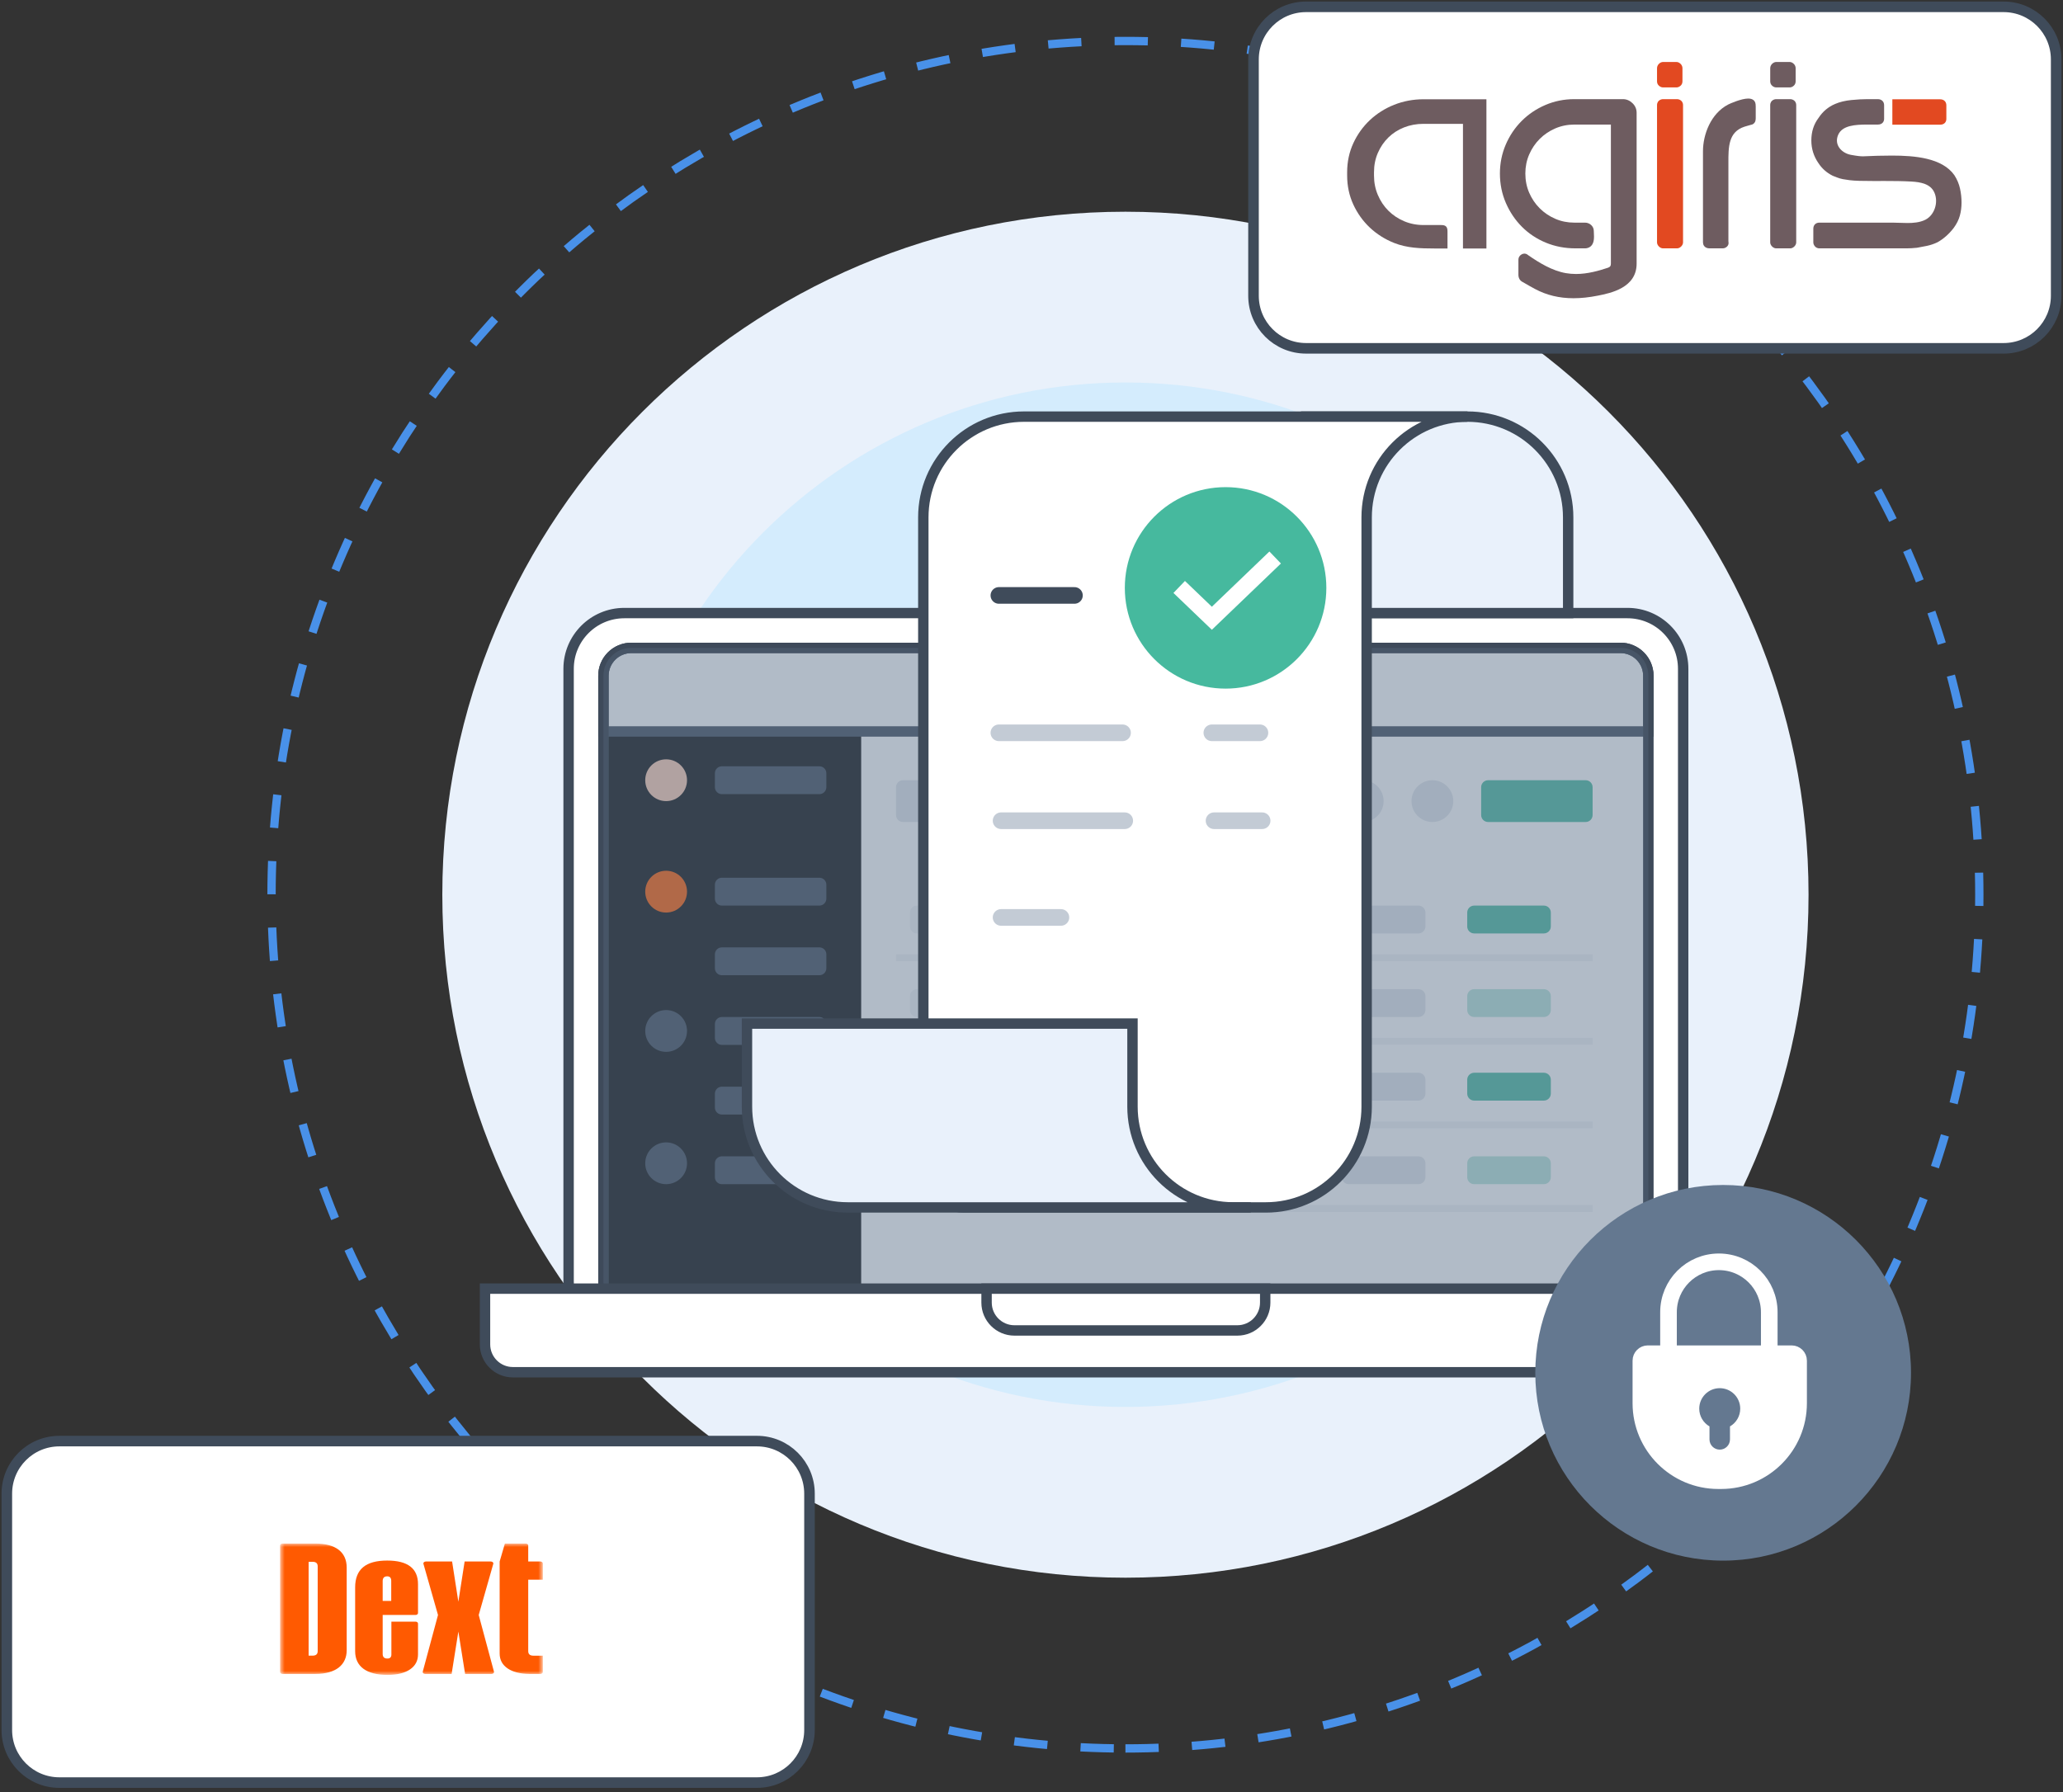 <svg width="366" height="318" viewBox="0 0 366 318" fill="none" xmlns="http://www.w3.org/2000/svg">
<rect x="0" y="0" width="366" height="318" fill="#333333" stroke="none"/>
<g clip-path="url(#clip0_12_26)">
<path d="M199.664 310.252C283.33 310.252 351.154 242.427 351.154 158.762C351.154 75.096 283.33 7.272 199.664 7.272C115.998 7.272 48.174 75.096 48.174 158.762C48.174 242.427 115.998 310.252 199.664 310.252Z" stroke="#4991E9" stroke-width="1.475" stroke-dasharray="5.9 5.9"/>
<path d="M199.664 279.954C266.596 279.954 320.856 225.694 320.856 158.762C320.856 91.829 266.596 37.569 199.664 37.569C132.731 37.569 78.472 91.829 78.472 158.762C78.472 225.694 132.731 279.954 199.664 279.954Z" fill="#E9F1FB"/>
<path d="M199.664 249.656C249.863 249.656 290.558 208.961 290.558 158.762C290.558 108.562 249.863 67.868 199.664 67.868C149.465 67.868 108.77 108.562 108.77 158.762C108.77 208.961 149.465 249.656 199.664 249.656Z" fill="#D4ECFD"/>
<path d="M134.29 255.715H10.534C5.386 255.715 1.212 259.889 1.212 265.038V306.989C1.212 312.137 5.386 316.311 10.534 316.311H134.29C139.439 316.311 143.613 312.137 143.613 306.989V265.038C143.613 259.889 139.439 255.715 134.29 255.715Z" fill="white" stroke="#3F4B5A" stroke-width="1.875"/>
<mask id="mask0_12_26" style="mask-type:luminance" maskUnits="userSpaceOnUse" x="49" y="273" width="48" height="25">
<path d="M96.301 273.894H49.689V297.2H96.301V273.894Z" fill="white"/>
</mask>
<g mask="url(#mask0_12_26)">
<path fill-rule="evenodd" clip-rule="evenodd" d="M84.93 286.572L87.515 277.493C87.576 277.281 87.365 277.08 87.081 277.08H82.43L81.318 284.217L80.207 277.08H75.556C75.272 277.08 75.061 277.281 75.122 277.493L77.707 286.572L75.002 296.622C74.945 296.834 75.155 297.032 75.437 297.032H80.122L81.318 289.513L82.515 297.032H87.2C87.481 297.032 87.692 296.834 87.635 296.622L84.93 286.572Z" fill="#FF5A01"/>
<path fill-rule="evenodd" clip-rule="evenodd" d="M56.362 277.938C56.362 277.404 56.065 277.136 55.47 277.136H54.754V293.79H55.443C56.051 293.79 56.362 293.524 56.362 292.988V277.938ZM55.943 273.894C59.455 273.894 61.508 275.335 61.508 278.165V292.834C61.508 295.311 59.713 297.032 55.943 297.032H50.135C49.889 297.032 49.689 296.881 49.689 296.693V274.235C49.689 274.047 49.889 273.894 50.135 273.894H55.943Z" fill="#FF5A01"/>
<path fill-rule="evenodd" clip-rule="evenodd" d="M67.892 280.515V284.077H69.409V280.515C69.409 279.979 69.167 279.711 68.698 279.711C68.174 279.711 67.906 279.979 67.892 280.515ZM74.16 281.133V286.228C74.16 286.416 73.961 286.567 73.716 286.567H67.892V293.494C67.892 294.03 68.174 294.298 68.724 294.298C69.194 294.298 69.436 294.06 69.436 293.597V287.751H73.716C73.961 287.751 74.16 287.904 74.16 288.092V293.556C74.16 294.699 73.69 295.584 72.737 296.232C71.784 296.881 70.442 297.201 68.724 297.201C65.02 297.201 63.007 295.707 63.007 293V281.678C63.007 278.446 64.899 276.912 68.698 276.912C72.348 276.912 74.174 278.322 74.16 281.133Z" fill="#FF5A01"/>
<path fill-rule="evenodd" clip-rule="evenodd" d="M95.854 277.081L93.713 277.079V274.235C93.713 274.047 93.513 273.894 93.266 273.894H89.574L88.654 277.043C88.647 277.067 88.643 277.091 88.643 277.115V293.39C88.643 294.533 89.117 295.418 90.076 296.066C90.989 296.683 92.259 297.003 93.87 297.032C93.918 297.033 95.854 297.032 95.854 297.032C96.101 297.032 96.301 296.882 96.301 296.694V293.793H94.632C94.024 293.793 93.713 293.525 93.713 292.989L93.713 280.31L96.301 280.312V277.422C96.301 277.234 96.101 277.081 95.854 277.081Z" fill="#FF5A01"/>
</g>
<path d="M355.466 1.212H231.71C226.561 1.212 222.387 5.386 222.387 10.534V52.486C222.387 57.634 226.561 61.808 231.71 61.808H355.466C360.614 61.808 364.788 57.634 364.788 52.486V10.534C364.788 5.386 360.614 1.212 355.466 1.212Z" fill="white" stroke="#3F4B5A" stroke-width="1.875"/>
<path d="M287.492 114.965H112C109.27 114.965 107.057 117.178 107.057 119.908V226.192C107.057 228.922 109.27 231.135 112 231.135H287.492C290.222 231.135 292.435 228.922 292.435 226.192V119.908C292.435 117.178 290.222 114.965 287.492 114.965Z" fill="white" stroke="#3F4B5A" stroke-width="1.844"/>
<path d="M298.615 227.428V118.672C298.615 113.212 294.189 108.785 288.728 108.785H283.785H268.954H110.764C105.304 108.785 100.877 113.212 100.877 118.672V227.428C100.877 232.889 105.304 237.315 110.764 237.315H288.728C294.189 237.315 298.615 232.889 298.615 227.428Z" fill="white"/>
<path d="M273.898 108.785H278.841M283.785 108.785H288.728C294.189 108.785 298.615 113.212 298.615 118.672V227.428C298.615 232.889 294.189 237.315 288.728 237.315H110.764C105.304 237.315 100.877 232.889 100.877 227.428V118.672C100.877 113.212 105.304 108.785 110.764 108.785H268.954H283.785Z" stroke="#3F4B5A" stroke-width="1.844"/>
<path d="M107.057 129.795H152.784V231.136H112C109.27 231.136 107.057 228.922 107.057 226.193V129.795Z" fill="#0A0D0F"/>
<path d="M107.057 119.908C107.057 117.178 109.27 114.965 112 114.965H287.493C290.222 114.965 292.436 117.178 292.436 119.908V129.795H107.057V119.908Z" fill="white" stroke="#3F4B5A" stroke-width="1.844"/>
<path d="M107.057 119.908C107.057 117.178 109.27 114.965 112 114.965H287.493C290.222 114.965 292.436 117.178 292.436 119.908V229.9H107.057V119.908Z" stroke="#3F4B5A" stroke-width="1.844"/>
<path d="M177.499 138.446H160.198C159.514 138.446 158.962 138.999 158.962 139.681V144.625C158.962 145.308 159.514 145.861 160.198 145.861H177.499C178.181 145.861 178.735 145.308 178.735 144.625V139.681C178.735 138.999 178.181 138.446 177.499 138.446Z" fill="#E1E5EA"/>
<path d="M202.219 138.446H184.916C184.234 138.446 183.681 138.999 183.681 139.681V144.625C183.681 145.308 184.234 145.861 184.916 145.861H202.219C202.901 145.861 203.455 145.308 203.455 144.625V139.681C203.455 138.999 202.901 138.446 202.219 138.446Z" fill="#E1E5EA"/>
<path d="M281.311 138.446H264.01C263.327 138.446 262.773 138.999 262.773 139.681V144.625C262.773 145.308 263.327 145.861 264.01 145.861H281.311C281.995 145.861 282.547 145.308 282.547 144.625V139.681C282.547 138.999 281.995 138.446 281.311 138.446Z" fill="#46B99E"/>
<path d="M254.124 145.861C256.171 145.861 257.831 144.2 257.831 142.153C257.831 140.105 256.171 138.446 254.124 138.446C252.076 138.446 250.415 140.105 250.415 142.153C250.415 144.2 252.076 145.861 254.124 145.861Z" fill="#E1E5EA"/>
<path d="M241.765 145.861C243.813 145.861 245.472 144.2 245.472 142.153C245.472 140.105 243.813 138.446 241.765 138.446C239.717 138.446 238.058 140.105 238.058 142.153C238.058 144.2 239.717 145.861 241.765 145.861Z" fill="#E1E5EA"/>
<path d="M118.179 142.153C120.227 142.153 121.886 140.493 121.886 138.446C121.886 136.398 120.227 134.738 118.179 134.738C116.131 134.738 114.471 136.398 114.471 138.446C114.471 140.493 116.131 142.153 118.179 142.153Z" fill="#FFCDB3"/>
<path d="M118.179 161.927C120.227 161.927 121.886 160.267 121.886 158.22C121.886 156.172 120.227 154.511 118.179 154.511C116.131 154.511 114.471 156.172 114.471 158.22C114.471 160.267 116.131 161.927 118.179 161.927Z" fill="#FF5A01"/>
<path d="M118.179 186.644C120.227 186.644 121.886 184.985 121.886 182.937C121.886 180.89 120.227 179.23 118.179 179.23C116.131 179.23 114.471 180.89 114.471 182.937C114.471 184.985 116.131 186.644 118.179 186.644Z" fill="#3F4B5A"/>
<path d="M118.179 210.125C120.227 210.125 121.886 208.466 121.886 206.418C121.886 204.371 120.227 202.711 118.179 202.711C116.131 202.711 114.471 204.371 114.471 206.418C114.471 208.466 116.131 210.125 118.179 210.125Z" fill="#3F4B5A"/>
<path d="M145.369 135.974H128.066C127.384 135.974 126.83 136.526 126.83 137.21V139.681C126.83 140.363 127.384 140.917 128.066 140.917H145.369C146.051 140.917 146.604 140.363 146.604 139.681V137.21C146.604 136.526 146.051 135.974 145.369 135.974Z" fill="#3F4B5A"/>
<path d="M145.369 155.749H128.066C127.384 155.749 126.83 156.301 126.83 156.985V159.456C126.83 160.138 127.384 160.692 128.066 160.692H145.369C146.051 160.692 146.604 160.138 146.604 159.456V156.985C146.604 156.301 146.051 155.749 145.369 155.749Z" fill="#3F4B5A"/>
<path d="M145.369 168.106H128.066C127.384 168.106 126.83 168.659 126.83 169.342V171.814C126.83 172.496 127.384 173.049 128.066 173.049H145.369C146.051 173.049 146.604 172.496 146.604 171.814V169.342C146.604 168.659 146.051 168.106 145.369 168.106Z" fill="#3F4B5A"/>
<path d="M145.369 180.465H128.066C127.384 180.465 126.83 181.019 126.83 181.701V184.172C126.83 184.855 127.384 185.408 128.066 185.408H145.369C146.051 185.408 146.604 184.855 146.604 184.172V181.701C146.604 181.019 146.051 180.465 145.369 180.465Z" fill="#3F4B5A"/>
<path d="M145.369 192.825H128.066C127.384 192.825 126.83 193.379 126.83 194.061V196.532C126.83 197.216 127.384 197.768 128.066 197.768H145.369C146.051 197.768 146.604 197.216 146.604 196.532V194.061C146.604 193.379 146.051 192.825 145.369 192.825Z" fill="#3F4B5A"/>
<path d="M145.369 205.183H128.066C127.384 205.183 126.83 205.736 126.83 206.418V208.89C126.83 209.573 127.384 210.126 128.066 210.126H145.369C146.051 210.126 146.604 209.573 146.604 208.89V206.418C146.604 205.736 146.051 205.183 145.369 205.183Z" fill="#3F4B5A"/>
<path d="M282.547 155.749H158.962V170.579H282.547V155.749Z" fill="white"/>
<path d="M282.547 169.343H158.962V170.579H282.547V169.343Z" fill="#F0F2F5"/>
<path d="M165.141 160.691H162.669C161.987 160.691 161.434 161.245 161.434 161.927V164.399C161.434 165.082 161.987 165.634 162.669 165.634H165.141C165.823 165.634 166.377 165.082 166.377 164.399V161.927C166.377 161.245 165.823 160.691 165.141 160.691Z" fill="#F0F2F5"/>
<path d="M184.915 160.691H172.556C171.873 160.691 171.321 161.245 171.321 161.927V164.399C171.321 165.082 171.873 165.634 172.556 165.634H184.915C185.597 165.634 186.151 165.082 186.151 164.399V161.927C186.151 161.245 185.597 160.691 184.915 160.691Z" fill="#B5E3D8"/>
<path d="M207.161 160.691H194.802C194.119 160.691 193.566 161.245 193.566 161.927V164.399C193.566 165.082 194.119 165.634 194.802 165.634H207.161C207.843 165.634 208.396 165.082 208.396 164.399V161.927C208.396 161.245 207.843 160.691 207.161 160.691Z" fill="#E1E5EA"/>
<path d="M229.406 160.691H217.048C216.365 160.691 215.812 161.245 215.812 161.927V164.399C215.812 165.082 216.365 165.634 217.048 165.634H229.406C230.088 165.634 230.642 165.082 230.642 164.399V161.927C230.642 161.245 230.088 160.691 229.406 160.691Z" fill="#E1E5EA"/>
<path d="M251.652 160.691H239.293C238.61 160.691 238.058 161.245 238.058 161.927V164.399C238.058 165.082 238.61 165.634 239.293 165.634H251.652C252.334 165.634 252.888 165.082 252.888 164.399V161.927C252.888 161.245 252.334 160.691 251.652 160.691Z" fill="#E1E5EA"/>
<path d="M273.898 160.691H261.539C260.856 160.691 260.302 161.245 260.302 161.927V164.399C260.302 165.082 260.856 165.634 261.539 165.634H273.898C274.58 165.634 275.133 165.082 275.133 164.399V161.927C275.133 161.245 274.58 160.691 273.898 160.691Z" fill="#46B99E"/>
<path d="M282.547 170.578H158.962V185.408H282.547V170.578Z" fill="white"/>
<path d="M282.547 184.172H158.962V185.408H282.547V184.172Z" fill="#F0F2F5"/>
<path d="M165.141 175.521H162.669C161.987 175.521 161.434 176.074 161.434 176.756V179.229C161.434 179.911 161.987 180.465 162.669 180.465H165.141C165.823 180.465 166.377 179.911 166.377 179.229V176.756C166.377 176.074 165.823 175.521 165.141 175.521Z" fill="#F0F2F5"/>
<path d="M184.915 175.521H172.556C171.873 175.521 171.321 176.074 171.321 176.756V179.229C171.321 179.911 171.873 180.465 172.556 180.465H184.915C185.597 180.465 186.151 179.911 186.151 179.229V176.756C186.151 176.074 185.597 175.521 184.915 175.521Z" fill="#FAEC9E"/>
<path d="M207.161 175.521H194.802C194.119 175.521 193.566 176.074 193.566 176.756V179.229C193.566 179.911 194.119 180.465 194.802 180.465H207.161C207.843 180.465 208.396 179.911 208.396 179.229V176.756C208.396 176.074 207.843 175.521 207.161 175.521Z" fill="#E1E5EA"/>
<path d="M229.406 175.521H217.048C216.365 175.521 215.812 176.074 215.812 176.756V179.229C215.812 179.911 216.365 180.465 217.048 180.465H229.406C230.088 180.465 230.642 179.911 230.642 179.229V176.756C230.642 176.074 230.088 175.521 229.406 175.521Z" fill="#E1E5EA"/>
<path d="M251.652 175.521H239.293C238.61 175.521 238.058 176.074 238.058 176.756V179.229C238.058 179.911 238.61 180.465 239.293 180.465H251.652C252.334 180.465 252.888 179.911 252.888 179.229V176.756C252.888 176.074 252.334 175.521 251.652 175.521Z" fill="#E1E5EA"/>
<path d="M273.898 175.521H261.539C260.856 175.521 260.302 176.074 260.302 176.756V179.229C260.302 179.911 260.856 180.465 261.539 180.465H273.898C274.58 180.465 275.133 179.911 275.133 179.229V176.756C275.133 176.074 274.58 175.521 273.898 175.521Z" fill="#B5E3D8"/>
<path d="M282.547 185.409H158.962V200.24H282.547V185.409Z" fill="white"/>
<path d="M282.547 199.002H158.962V200.237H282.547V199.002Z" fill="#F0F2F5"/>
<path d="M165.141 190.352H162.669C161.987 190.352 161.434 190.905 161.434 191.588V194.059C161.434 194.742 161.987 195.295 162.669 195.295H165.141C165.823 195.295 166.377 194.742 166.377 194.059V191.588C166.377 190.905 165.823 190.352 165.141 190.352Z" fill="#F0F2F5"/>
<path d="M184.915 190.352H172.556C171.873 190.352 171.321 190.905 171.321 191.588V194.059C171.321 194.742 171.873 195.295 172.556 195.295H184.915C185.597 195.295 186.151 194.742 186.151 194.059V191.588C186.151 190.905 185.597 190.352 184.915 190.352Z" fill="#B5E3D8"/>
<path d="M207.161 190.352H194.802C194.119 190.352 193.566 190.905 193.566 191.588V194.059C193.566 194.742 194.119 195.295 194.802 195.295H207.161C207.843 195.295 208.396 194.742 208.396 194.059V191.588C208.396 190.905 207.843 190.352 207.161 190.352Z" fill="#E1E5EA"/>
<path d="M229.406 190.352H217.048C216.365 190.352 215.812 190.905 215.812 191.588V194.059C215.812 194.742 216.365 195.295 217.048 195.295H229.406C230.088 195.295 230.642 194.742 230.642 194.059V191.588C230.642 190.905 230.088 190.352 229.406 190.352Z" fill="#E1E5EA"/>
<path d="M251.652 190.352H239.293C238.61 190.352 238.058 190.905 238.058 191.588V194.059C238.058 194.742 238.61 195.295 239.293 195.295H251.652C252.334 195.295 252.888 194.742 252.888 194.059V191.588C252.888 190.905 252.334 190.352 251.652 190.352Z" fill="#E1E5EA"/>
<path d="M273.898 190.352H261.539C260.856 190.352 260.302 190.905 260.302 191.588V194.059C260.302 194.742 260.856 195.295 261.539 195.295H273.898C274.58 195.295 275.133 194.742 275.133 194.059V191.588C275.133 190.905 274.58 190.352 273.898 190.352Z" fill="#46B99E"/>
<path d="M282.547 200.238H158.962V215.069H282.547V200.238Z" fill="white"/>
<path d="M282.547 213.832H158.962V215.069H282.547V213.832Z" fill="#F0F2F5"/>
<path d="M165.141 205.183H162.669C161.987 205.183 161.434 205.736 161.434 206.418V208.89C161.434 209.573 161.987 210.126 162.669 210.126H165.141C165.823 210.126 166.377 209.573 166.377 208.89V206.418C166.377 205.736 165.823 205.183 165.141 205.183Z" fill="#F0F2F5"/>
<path d="M184.915 205.183H172.556C171.873 205.183 171.321 205.736 171.321 206.418V208.89C171.321 209.573 171.873 210.126 172.556 210.126H184.915C185.597 210.126 186.151 209.573 186.151 208.89V206.418C186.151 205.736 185.597 205.183 184.915 205.183Z" fill="#FAEC9E"/>
<path d="M207.161 205.183H194.802C194.119 205.183 193.566 205.736 193.566 206.418V208.89C193.566 209.573 194.119 210.126 194.802 210.126H207.161C207.843 210.126 208.396 209.573 208.396 208.89V206.418C208.396 205.736 207.843 205.183 207.161 205.183Z" fill="#E1E5EA"/>
<path d="M229.406 205.183H217.048C216.365 205.183 215.812 205.736 215.812 206.418V208.89C215.812 209.573 216.365 210.126 217.048 210.126H229.406C230.088 210.126 230.642 209.573 230.642 208.89V206.418C230.642 205.736 230.088 205.183 229.406 205.183Z" fill="#E1E5EA"/>
<path d="M251.652 205.183H239.293C238.61 205.183 238.058 205.736 238.058 206.418V208.89C238.058 209.573 238.61 210.126 239.293 210.126H251.652C252.334 210.126 252.888 209.573 252.888 208.89V206.418C252.888 205.736 252.334 205.183 251.652 205.183Z" fill="#E1E5EA"/>
<path d="M273.898 205.183H261.539C260.856 205.183 260.302 205.736 260.302 206.418V208.89C260.302 209.573 260.856 210.126 261.539 210.126H273.898C274.58 210.126 275.133 209.573 275.133 208.89V206.418C275.133 205.736 274.58 205.183 273.898 205.183Z" fill="#B5E3D8"/>
<path opacity="0.5" d="M107.057 119.908C107.057 117.178 109.27 114.965 112 114.965H287.493C290.222 114.965 292.436 117.178 292.436 119.908V229.9H107.057V119.908Z" fill="#647890" stroke="#3F4B5A" stroke-width="1.844"/>
<path d="M86.046 228.664H313.445V238.551C313.445 241.281 311.231 243.494 308.502 243.494H90.99C88.26 243.494 86.046 241.281 86.046 238.551V228.664Z" fill="white" stroke="#3F4B5A" stroke-width="1.844"/>
<path d="M175.028 228.664H224.462V231.136C224.462 233.866 222.249 236.08 219.519 236.08H179.971C177.241 236.08 175.028 233.866 175.028 231.136V228.664Z" fill="white" stroke="#3F4B5A" stroke-width="1.844"/>
<path d="M278.211 91.803V108.785H231.734V73.927H260.335C270.209 73.927 278.211 81.93 278.211 91.803Z" fill="#E9F1FB" stroke="#3F4B5A" stroke-width="1.844"/>
<path d="M242.46 196.377V99.31V91.803C242.46 81.93 250.463 73.927 260.336 73.927H181.683C171.809 73.927 163.807 81.93 163.807 91.803V99.31V207.103C163.807 211.051 167.008 214.252 170.957 214.252H224.585C234.457 214.252 242.46 206.249 242.46 196.377Z" fill="white" stroke="#3F4B5A" stroke-width="1.844"/>
<path d="M200.917 181.628H132.523V196.376C132.523 206.248 140.526 214.252 150.399 214.252H221.903L218.759 214.246C208.9 214.228 200.917 206.229 200.917 196.37V181.628Z" fill="#E9F1FB" stroke="#3F4B5A" stroke-width="1.844"/>
<path d="M177.213 130.032H199.151" stroke="#C3CBD5" stroke-width="2.95" stroke-linecap="round" stroke-linejoin="round"/>
<path d="M177.603 145.633H199.542" stroke="#C3CBD5" stroke-width="2.95" stroke-linecap="round" stroke-linejoin="round"/>
<path d="M214.995 130.032H223.527" stroke="#C3CBD5" stroke-width="2.95" stroke-linecap="round" stroke-linejoin="round"/>
<path d="M215.385 145.633H223.917" stroke="#C3CBD5" stroke-width="2.95" stroke-linecap="round" stroke-linejoin="round"/>
<path d="M177.603 162.792H188.22" stroke="#C3CBD5" stroke-width="2.95" stroke-linecap="round" stroke-linejoin="round"/>
<path d="M177.213 105.655H190.619" stroke="#3F4B5A" stroke-width="2.95" stroke-linecap="round" stroke-linejoin="round"/>
<path d="M217.433 122.192C227.306 122.192 235.309 114.189 235.309 104.316C235.309 94.444 227.306 86.441 217.433 86.441C207.561 86.441 199.557 94.444 199.557 104.316C199.557 114.189 207.561 122.192 217.433 122.192Z" fill="#46B99E"/>
<path d="M209.204 104.152L214.997 109.707L226.229 98.925" stroke="white" stroke-width="2.95"/>
<path d="M305.707 276.924C324.113 276.924 339.035 262.002 339.035 243.596C339.035 225.19 324.113 210.268 305.707 210.268C287.301 210.268 272.379 225.19 272.379 243.596C272.379 262.002 287.301 276.924 305.707 276.924Z" fill="#647890"/>
<path d="M290.558 241.445C290.558 240.458 291.358 239.657 292.346 239.657H317.856C318.844 239.657 319.644 240.458 319.644 241.445V248.989C319.644 256.887 313.241 263.29 305.343 263.29H304.859C296.961 263.29 290.558 256.887 290.558 248.989V241.445Z" fill="white" stroke="white" stroke-width="1.844"/>
<path d="M296.012 239.657V232.84C296.012 227.904 300.012 223.902 304.95 223.902C309.886 223.902 313.887 227.904 313.887 232.84V239.657" stroke="white" stroke-width="2.95"/>
<path d="M306.919 253.107C308.006 252.479 308.737 251.304 308.737 249.959C308.737 247.95 307.109 246.323 305.101 246.323C303.093 246.323 301.465 247.95 301.465 249.959C301.465 251.304 302.197 252.479 303.283 253.107V255.412C303.283 256.416 304.098 257.23 305.101 257.23C306.106 257.23 306.919 256.416 306.919 255.412V253.107Z" fill="#647890"/>
<path d="M254.459 44.091C252.006 44.091 249.618 44.016 247.34 43.112C245.711 42.465 244.261 41.547 243.029 40.39C241.797 39.226 240.808 37.844 240.091 36.283C239.367 34.712 239 32.987 239 31.156V30.551C239 28.718 239.367 26.992 240.091 25.42C240.809 23.858 241.797 22.48 243.029 21.317C244.26 20.157 245.711 19.24 247.34 18.592C248.969 17.944 250.719 17.614 252.542 17.614H263.708V44.091H259.548V21.975H259.227H252.542C251.31 21.975 250.147 22.191 249.079 22.614C248.016 23.038 247.082 23.639 246.308 24.4C245.527 25.164 244.9 26.085 244.447 27.135C243.993 28.175 243.764 29.325 243.764 30.551V31.157C243.764 32.382 243.993 33.541 244.447 34.597C244.902 35.67 245.53 36.607 246.312 37.388C247.089 38.167 248.027 38.794 249.095 39.248C250.158 39.701 251.317 39.931 252.542 39.931H255.583C256.034 39.931 256.338 39.974 256.549 40.188C256.761 40.403 256.803 40.71 256.803 41.103V44.091H254.459Z" fill="#6E5C60"/>
<path d="M279.169 52.919C276.625 52.919 274.381 52.38 272.308 51.266C271.615 50.892 270.893 50.487 270.167 50.058C269.661 49.819 269.383 49.354 269.383 48.754V46.079C269.383 45.691 269.579 45.36 269.937 45.146C270.094 45.053 270.264 45.002 270.44 45.002C270.618 45.002 270.88 45.056 271.144 45.297C273.073 46.632 275.374 48.044 277.813 48.468C278.393 48.566 278.996 48.618 279.608 48.618C281.673 48.618 283.712 48.029 285.253 47.514C285.646 47.389 285.79 47.194 285.79 46.786V22.105H279.288C278.102 22.105 276.971 22.335 275.922 22.787C274.871 23.241 273.94 23.87 273.16 24.652C272.377 25.432 271.749 26.362 271.294 27.414C270.842 28.457 270.614 29.59 270.614 30.781C270.614 32.004 270.842 33.154 271.294 34.197C271.75 35.25 272.377 36.178 273.16 36.958C273.941 37.743 274.871 38.37 275.922 38.823C276.965 39.277 278.097 39.505 279.288 39.505H281.18C281.599 39.505 281.98 39.648 282.275 39.917C282.592 40.207 282.757 40.574 282.757 40.977C282.757 41.096 282.764 41.232 282.773 41.378C282.81 42.078 282.861 43.035 282.304 43.622C282.111 43.825 281.76 44.068 281.18 44.068H279.489C277.633 44.068 275.872 43.73 274.256 43.063C272.641 42.395 271.215 41.45 270.017 40.252C268.824 39.059 267.863 37.636 267.162 36.022C266.458 34.405 266.102 32.642 266.102 30.78C266.102 28.986 266.45 27.265 267.134 25.666C267.819 24.066 268.773 22.65 269.969 21.456C271.16 20.264 272.577 19.309 274.176 18.626C275.775 17.941 277.497 17.594 279.288 17.594H287.923C288.556 17.594 289.124 17.831 289.61 18.295C290.104 18.766 290.356 19.348 290.356 20.025V46.786C290.356 51.086 285.723 52.012 283.498 52.457C281.933 52.767 280.518 52.919 279.169 52.919Z" fill="#6E5C60"/>
<path d="M297.519 44.069H295.045C294.86 44.069 294.583 44.012 294.308 43.738C294.031 43.458 293.976 43.183 293.976 43V18.662C293.976 18.158 294.242 17.904 294.4 17.798C294.605 17.662 294.82 17.594 295.045 17.594H297.519C297.743 17.594 297.961 17.66 298.164 17.797C298.326 17.906 298.591 18.16 298.591 18.662V43C298.591 43.181 298.532 43.456 298.263 43.734C297.982 44.012 297.703 44.069 297.519 44.069Z" fill="#E24921"/>
<path d="M297.418 15.511H295.045C294.875 15.511 294.616 15.465 294.35 15.242C294.11 15.047 293.976 14.761 293.976 14.443V12.12C293.976 11.819 294.091 11.547 294.31 11.329C294.583 11.059 294.86 11 295.045 11H297.418C297.604 11 297.882 11.059 298.154 11.33C298.373 11.542 298.488 11.818 298.488 12.12V14.443C298.488 14.762 298.355 15.05 298.111 15.247C297.848 15.465 297.588 15.511 297.418 15.511Z" fill="#E24921"/>
<path d="M305.622 44.069H303.297C303.078 44.069 302.897 44.036 302.746 43.966C302.359 43.801 302.128 43.443 302.128 43V26.843C302.128 23.863 303.516 20.139 306.613 18.539C306.876 18.401 308.915 17.486 310.154 17.486C311.025 17.486 311.311 17.939 311.403 18.211C311.461 18.382 311.486 18.597 311.486 18.916V20.985C311.486 21.191 311.46 21.371 311.403 21.538L311.372 21.611C311.219 21.919 310.956 22.109 310.641 22.148C310.459 22.206 310.268 22.261 310.062 22.312C309.892 22.355 309.707 22.411 309.495 22.479C306.628 23.405 306.633 26.088 306.639 28.924V42.797C306.639 42.857 306.645 42.916 306.654 42.962C306.711 43.238 306.622 43.524 306.41 43.738C306.189 43.955 305.919 44.069 305.622 44.069Z" fill="#6E5C60"/>
<path d="M317.501 15.511H315.126C314.882 15.511 314.647 15.422 314.433 15.245C314.189 15.045 314.058 14.759 314.058 14.443V12.12C314.058 11.821 314.173 11.549 314.388 11.332C314.67 11.058 314.943 11 315.126 11H317.501C317.687 11 317.966 11.059 318.238 11.333C318.454 11.541 318.569 11.817 318.569 12.12V14.443C318.569 14.763 318.433 15.051 318.19 15.248C317.989 15.419 317.749 15.511 317.501 15.511Z" fill="#6E5C60"/>
<path d="M317.6 44.069H315.124C314.938 44.069 314.661 44.012 314.387 43.738C314.111 43.458 314.055 43.183 314.055 43V18.662C314.055 18.158 314.321 17.904 314.481 17.798C314.679 17.662 314.903 17.594 315.125 17.594H317.6C317.823 17.594 318.046 17.663 318.247 17.799C318.402 17.903 318.669 18.157 318.669 18.662V43C318.669 43.184 318.612 43.462 318.339 43.737C318.064 44.012 317.785 44.069 317.6 44.069Z" fill="#6E5C60"/>
<path d="M344.183 22.127H335.725V17.617H344.183C344.863 17.617 345.305 18.036 345.305 18.688V21.111C345.305 21.581 345.011 22.127 344.183 22.127Z" fill="#E24921"/>
<path d="M338.246 44.069H322.774C322.459 44.069 322.175 43.938 321.975 43.7C321.795 43.479 321.704 43.246 321.704 43V40.576C321.704 39.936 322.134 39.505 322.774 39.505H335.721C336.149 39.505 336.6 39.523 337.036 39.538C337.484 39.553 337.947 39.572 338.4 39.572C339.359 39.572 340.592 39.502 341.609 38.978C343.205 38.152 343.942 35.907 343.185 34.176C342.503 32.616 340.733 32.306 339.092 32.213C337.601 32.128 335.978 32.114 334.448 32.114L332.321 32.117C330.43 32.117 329.066 32.093 328.123 31.969C327.726 31.92 327.332 31.857 326.955 31.791C326.581 31.716 326.247 31.62 325.953 31.503C325.705 31.402 325.445 31.304 325.18 31.203L325.123 31.177C324.084 30.657 323.237 29.906 322.612 28.946C321.778 27.75 321.352 26.393 321.352 24.923C321.352 23.385 321.779 22.043 322.625 20.935C323.36 19.8 324.349 18.964 325.562 18.448C326.392 18.091 327.371 17.854 328.471 17.748C329.528 17.645 330.466 17.594 331.257 17.594H333.143C333.812 17.594 334.263 18.022 334.263 18.662V21.088C334.263 21.556 333.969 22.105 333.143 22.105H331.257C329.153 22.105 326.847 22.244 326.116 23.92C325.807 24.628 325.819 25.335 326.153 25.961C326.554 26.718 327.401 27.297 328.364 27.475C329.57 27.695 330.069 27.739 330.525 27.739C330.771 27.739 331.018 27.724 331.331 27.708C331.718 27.686 332.199 27.661 332.888 27.648L333.499 27.636C334.146 27.625 334.883 27.607 335.649 27.607C339.671 27.607 344.561 28.003 346.725 31.083C347.213 31.834 347.548 32.633 347.733 33.476C347.91 34.293 348 35.119 348 35.931C348 36.755 347.898 37.54 347.7 38.265C347.493 39.011 347.13 39.74 346.617 40.437C345.787 41.521 344.824 42.373 343.748 42.98L343.708 43.001C343.094 43.29 342.47 43.499 341.854 43.628C341.3 43.742 340.733 43.851 340.119 43.959L340.078 43.965C339.419 44.034 338.803 44.069 338.246 44.069Z" fill="#6E5C60"/>
</g>
<defs>
<clipPath id="clip0_12_26">
<rect width="366" height="317.523" fill="white"/>
</clipPath>
</defs>
</svg>
